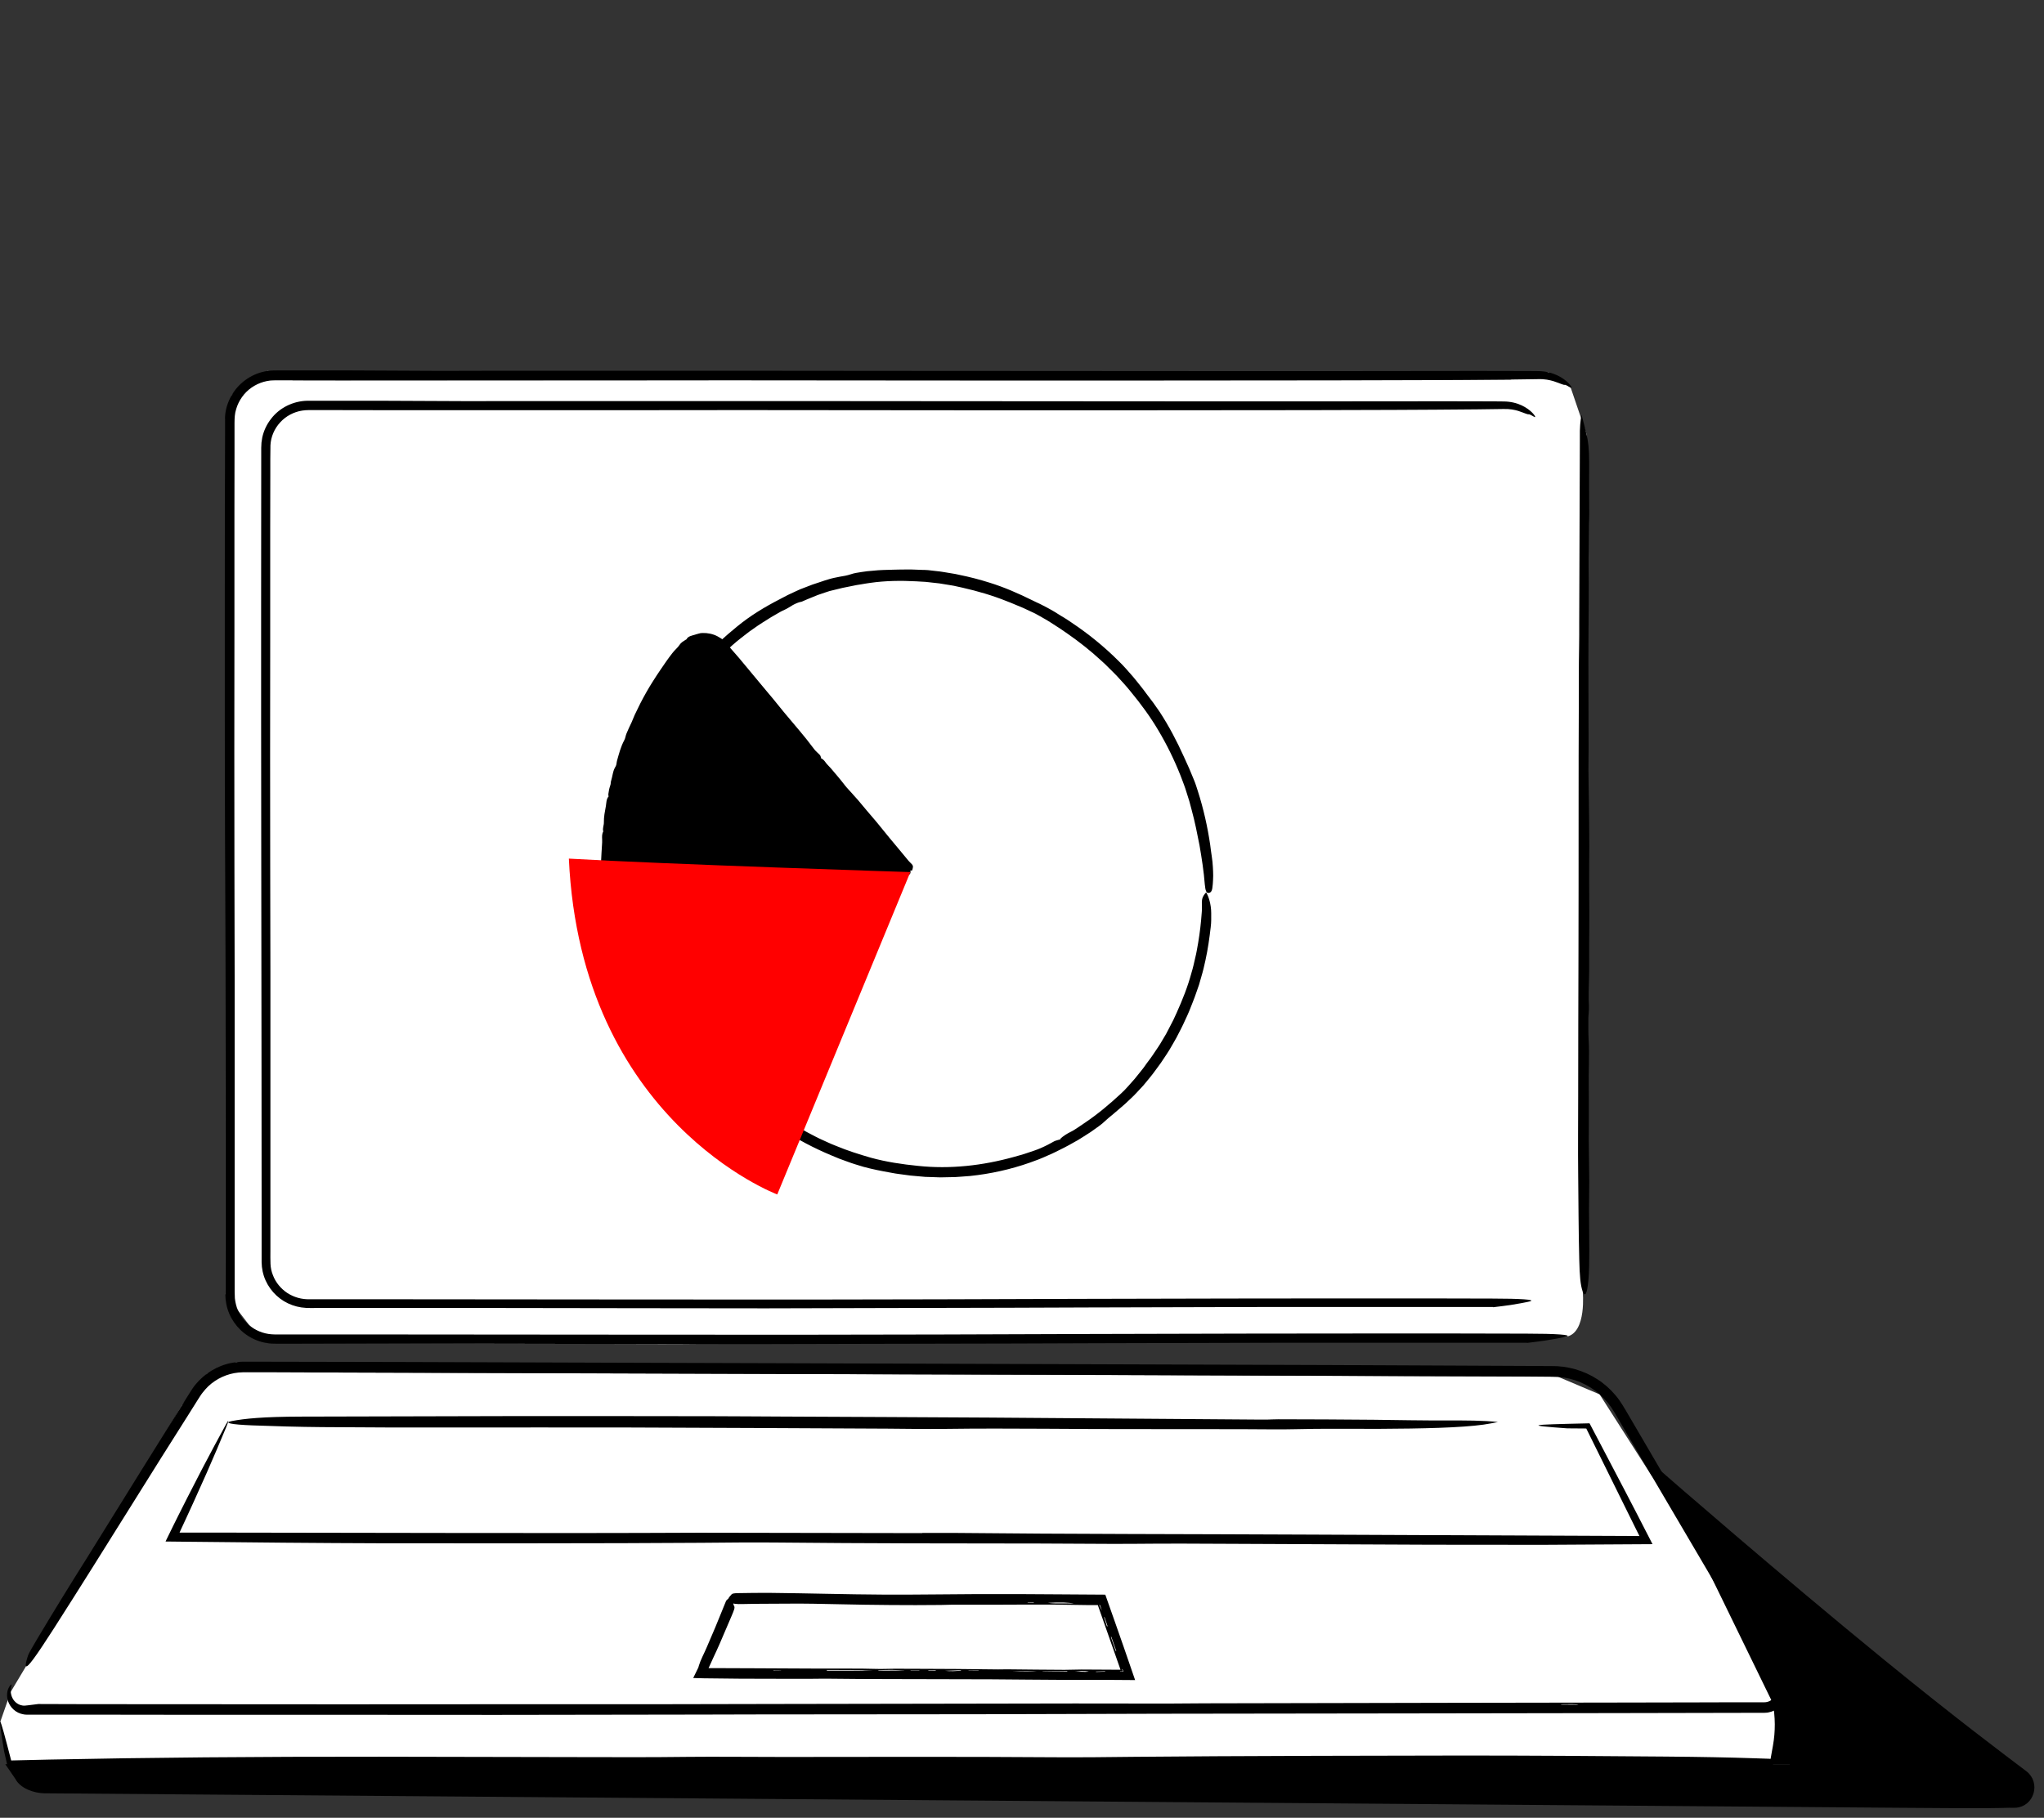 <svg width="181" height="161" viewBox="0 0 181 161" fill="none" xmlns="http://www.w3.org/2000/svg">
<rect x="0" y="0" width="181" height="161" fill="#333333" stroke="none"/>
<path d="M25.916 33.681L133.737 33.62L137.129 32.973L139.087 34.328L140.49 38.45L140.154 114.369C140.154 114.369 140.53 118.045 138.716 118.386L59.947 119.042L23.626 118.95L22.066 117.359L19.968 114.632L19.928 37.257L20.566 34.931L23.726 32.847L25.912 33.677L25.916 33.681Z" fill="white"/>
<path d="M3.923 158.68L159.857 157.867V148.361L146.203 130.624L141.648 123.496L137.977 121.944L133.702 121.909L27.599 121.555L20.929 120.65L18.333 121.664L16.117 124.466L2.305 147.578L0.951 149.842L0.028 152.491L0.754 156.403L3.923 158.68Z" fill="white"/>
<path d="M140.053 36.732C140.202 37.318 140.346 37.864 140.486 38.45C140.626 39.022 140.726 39.73 140.722 40.919C140.713 42.462 140.722 44.005 140.73 45.548C140.73 45.841 140.713 46.134 140.704 46.431C140.695 46.833 140.695 47.235 140.695 47.637C140.695 47.974 140.695 48.323 140.687 48.642C140.652 49.643 140.687 50.631 140.687 51.632C140.695 53.035 140.674 54.447 140.665 55.854C140.665 56.706 140.652 57.563 140.656 58.415C140.656 60.102 140.665 61.789 140.665 63.477C140.665 64.39 140.674 65.308 140.674 66.221C140.674 66.89 140.656 67.555 140.66 68.223C140.66 69.045 140.687 69.858 140.695 70.68C140.709 72.104 140.739 73.534 140.735 74.959C140.735 75.955 140.713 76.938 140.722 77.948C140.735 79.828 140.748 81.729 140.722 83.599C140.709 84.587 140.744 85.562 140.713 86.528C140.687 87.402 140.656 88.267 140.704 89.159C140.713 89.325 140.691 89.565 140.678 89.766C140.669 89.902 140.652 90.033 140.652 90.164C140.652 90.82 140.643 91.532 140.678 92.127C140.757 93.525 140.66 94.889 140.687 96.266C140.695 96.659 140.695 97.057 140.695 97.45V99.692C140.695 100.099 140.687 100.505 140.687 100.907C140.695 102.14 140.722 103.373 140.73 104.609C140.73 105.466 140.709 106.327 140.709 107.184C140.709 108.386 140.735 109.583 140.735 110.785C140.735 111.681 140.726 112.599 140.656 113.39C140.538 114.645 140.355 114.916 140.145 114.361C139.948 113.836 139.878 112.931 139.848 111.629C139.782 109.098 139.778 106.55 139.751 104.006C139.725 101.72 139.751 99.413 139.751 97.114C139.751 94.972 139.751 92.835 139.76 90.689C139.769 86.659 139.786 82.629 139.786 78.599C139.795 73.398 139.778 68.193 139.804 62.996C139.813 61.06 139.795 59.106 139.834 57.174C139.848 56.54 139.843 55.893 139.843 55.251C139.852 52.253 139.865 49.254 139.874 46.26C139.883 43.891 139.891 41.523 139.9 39.158C139.9 39.009 139.9 38.856 139.9 38.708C139.887 37.921 139.935 37.27 140.049 36.741V36.728L140.053 36.732Z" fill="black"/>
<path d="M135.236 118.924H113.545C108.121 118.937 102.666 118.95 97.203 118.967C94.702 118.976 92.198 118.985 89.702 118.994C85.651 119.002 81.608 119.011 77.582 119.02C73.994 119.029 70.419 119.037 66.874 119.046C62.752 119.046 58.666 119.037 54.575 119.033L42.311 119.011H24.469C24.207 119.011 23.892 119.002 23.608 118.95C23.031 118.854 22.472 118.64 21.978 118.325C20.99 117.7 20.265 116.66 20.042 115.506L19.976 115.073L19.954 114.636V109.103C19.954 104.894 19.946 100.689 19.946 96.489C19.946 92.743 19.937 89.002 19.933 85.26C19.924 81.523 19.924 77.782 19.915 74.045L19.906 63.289V52.524C19.906 47.878 19.915 43.227 19.915 38.568V37.257C19.915 37.104 19.928 36.933 19.937 36.776C19.998 36.125 20.217 35.495 20.558 34.936C21.226 33.813 22.419 33.026 23.718 32.851C24.041 32.807 24.378 32.807 24.653 32.807H30.772C33.517 32.825 36.283 32.834 39.032 32.847C40.269 32.847 41.511 32.847 42.748 32.838H68.941L79.099 32.847L93.417 32.855L107.736 32.864H119.266C123.108 32.864 126.95 32.855 130.796 32.851C132.286 32.851 133.79 32.86 135.285 32.86C135.595 32.86 135.901 32.868 136.207 32.868C136.513 32.868 136.841 32.908 137.12 32.974C137.693 33.105 138.152 33.349 138.48 33.581C138.807 33.817 139.008 34.044 139.1 34.184C139.196 34.328 139.188 34.381 139.074 34.328C138.952 34.263 138.646 34.071 138.576 34.084C138.431 34.11 138.217 33.974 137.566 33.76C137.234 33.664 136.801 33.559 136.185 33.581C135.516 33.59 134.716 33.603 133.72 33.616C128.492 33.668 123.186 33.681 117.907 33.69L102.032 33.703H86.149C82.561 33.703 78.968 33.695 75.375 33.695L64.597 33.686L54.365 33.695H31.218L25.894 33.686H24.561C24.329 33.677 24.137 33.695 23.94 33.703C23.739 33.73 23.547 33.76 23.355 33.817C22.59 34.035 21.891 34.508 21.432 35.167C21.2 35.491 21.021 35.858 20.912 36.238L20.837 36.527L20.794 36.824C20.776 37.025 20.767 37.213 20.767 37.445V40.102C20.759 41.872 20.759 43.647 20.759 45.417V56.025C20.759 59.556 20.759 63.088 20.75 66.611C20.75 70.007 20.75 73.389 20.759 76.781C20.767 80.168 20.772 83.552 20.78 86.943V114.413C20.78 114.627 20.789 114.806 20.798 114.986C20.824 115.169 20.842 115.348 20.894 115.528C21.064 116.24 21.488 116.883 22.044 117.359C22.607 117.831 23.311 118.124 24.045 118.176L24.321 118.189H31.362C35.007 118.189 38.652 118.189 42.297 118.198C45.943 118.198 49.592 118.207 53.233 118.207C58.911 118.207 64.597 118.216 70.344 118.216C74.628 118.207 78.942 118.203 83.277 118.194C87.609 118.181 91.953 118.168 96.306 118.15C101.119 118.141 105.918 118.128 110.704 118.115C113.816 118.115 116.919 118.106 120.009 118.106H129.227C131.207 118.106 133.178 118.115 135.14 118.119C137.785 118.119 139.297 118.224 138.689 118.382C138.244 118.495 137.566 118.613 136.876 118.723C136.434 118.797 135.8 118.862 135.215 118.941V118.919L135.236 118.924Z" fill="black"/>
<path d="M132.229 115.759H111.792C106.683 115.772 101.543 115.786 96.394 115.799C94.038 115.807 91.678 115.816 89.326 115.825C85.506 115.834 81.7 115.842 77.906 115.851C74.523 115.86 71.153 115.869 67.814 115.877C63.928 115.877 60.078 115.869 56.227 115.864L44.671 115.847H27.861C27.607 115.847 27.38 115.855 27.096 115.838C26.545 115.812 26.003 115.672 25.501 115.436C24.504 114.964 23.713 114.072 23.368 113.019C23.324 112.888 23.294 112.752 23.259 112.617C23.232 112.481 23.215 112.346 23.193 112.206C23.184 112.07 23.175 111.931 23.167 111.795V106.957C23.167 102.988 23.158 99.028 23.158 95.068C23.158 91.537 23.149 88.014 23.145 84.487C23.136 80.964 23.136 77.441 23.132 73.918L23.123 63.783V53.638C23.123 49.259 23.132 44.879 23.132 40.487V39.661C23.132 39.521 23.145 39.355 23.154 39.206C23.171 39.053 23.197 38.9 23.224 38.747C23.355 38.144 23.626 37.572 24.006 37.091C24.753 36.107 25.968 35.522 27.192 35.495H33.792C36.38 35.508 38.984 35.522 41.576 35.53C42.743 35.53 43.91 35.53 45.077 35.522H69.763L79.335 35.53L92.832 35.539L106.328 35.548H117.19C120.809 35.548 124.432 35.539 128.055 35.539C129.463 35.539 130.874 35.548 132.282 35.548C132.575 35.548 132.863 35.557 133.152 35.557C133.44 35.557 133.746 35.592 134.013 35.653C134.55 35.775 134.983 35.998 135.293 36.221C135.604 36.444 135.792 36.654 135.883 36.789C135.971 36.92 135.966 36.973 135.857 36.92C135.743 36.859 135.451 36.68 135.389 36.693C135.258 36.719 135.048 36.597 134.437 36.391C134.126 36.3 133.711 36.208 133.134 36.225C132.505 36.234 131.749 36.243 130.813 36.256C125.887 36.304 120.887 36.317 115.913 36.326L100.952 36.339H85.987C82.604 36.339 79.217 36.33 75.834 36.33L65.681 36.321L56.039 36.33H34.225L29.212 36.321H27.332C27.14 36.33 26.956 36.33 26.764 36.365C26.021 36.479 25.317 36.85 24.81 37.41C24.299 37.961 23.984 38.69 23.949 39.442C23.927 40.238 23.94 41.103 23.936 41.929C23.936 43.599 23.936 45.268 23.927 46.938V56.934C23.927 60.264 23.927 63.586 23.919 66.912C23.919 70.112 23.919 73.302 23.927 76.493C23.936 79.683 23.94 82.874 23.945 86.069V110.799C23.945 111.174 23.936 111.585 23.953 111.935C23.967 112.28 24.037 112.621 24.168 112.94C24.408 113.587 24.876 114.142 25.448 114.522C26.034 114.898 26.711 115.091 27.428 115.073H34.351C37.782 115.073 41.218 115.073 44.653 115.082C48.089 115.082 51.524 115.091 54.959 115.091C60.309 115.091 65.668 115.099 71.083 115.099C75.117 115.091 79.182 115.086 83.269 115.077C87.351 115.064 91.446 115.051 95.546 115.038C100.078 115.029 104.602 115.016 109.113 115.008C112.05 115.008 114.969 114.999 117.88 114.999H126.565C128.431 114.999 130.289 115.008 132.133 115.012C134.625 115.012 136.049 115.108 135.481 115.257C135.057 115.366 134.423 115.475 133.772 115.58C133.357 115.646 132.758 115.711 132.208 115.781L132.225 115.768L132.229 115.759Z" fill="black"/>
<path d="M1.973 151.049C1.641 151.005 1.283 150.76 1.108 150.402C1.016 150.227 0.968 150.03 0.951 149.842C0.951 149.654 0.959 149.467 1.007 149.314C1.047 149.161 1.007 149.147 0.903 149.274C0.798 149.397 0.623 149.689 0.627 150.14C0.618 150.581 0.833 151.175 1.388 151.56C1.659 151.748 2.021 151.866 2.389 151.866H8.621L15.807 151.875H28.801C33.853 151.875 38.91 151.884 43.963 151.884L61.979 151.857L67.136 151.844L86.652 151.827C92.063 151.814 97.474 151.8 102.885 151.783L126.246 151.752L143.235 151.726L154.433 151.704H156.186C156.234 151.704 156.325 151.696 156.404 151.691C156.483 151.691 156.566 151.678 156.64 151.656C156.955 151.595 157.261 151.451 157.506 151.245C158.004 150.835 158.279 150.179 158.218 149.528C158.2 149.366 158.17 149.204 158.113 149.056C158.087 148.977 158.056 148.907 158.017 148.837C157.982 148.763 157.943 148.689 157.916 148.649L157.558 148.046L154.721 143.221C152.943 140.205 151.159 137.185 149.38 134.173C147.654 131.223 145.927 128.273 144.205 125.327C144.035 125.039 143.878 124.759 143.69 124.462C143.502 124.156 143.296 123.858 143.06 123.583C142.597 123.032 142.059 122.547 141.448 122.158C140.246 121.376 138.786 120.965 137.374 120.991C130.862 120.961 124.345 120.93 117.837 120.9L94.405 120.821L70.445 120.742L56.031 120.698C49.173 120.672 42.319 120.65 35.466 120.629L21.843 120.602C21.572 120.602 21.239 120.602 20.929 120.642C20.619 120.685 20.309 120.738 20.011 120.83C19.408 121.004 18.844 121.293 18.333 121.656C17.835 122.032 17.384 122.477 17.035 122.997C16.943 123.129 16.864 123.255 16.794 123.373L16.567 123.732L16.117 124.457L12.511 130.235C10.894 132.84 9.259 135.471 7.647 138.068C6.108 140.507 4.696 142.814 3.324 145.109C2.983 145.677 2.537 146.455 2.493 146.595C2.336 147.067 2.223 147.487 2.31 147.574C2.45 147.709 3.162 146.739 4.74 144.278C5.92 142.434 7.118 140.537 8.302 138.653C10.308 135.454 12.315 132.25 14.316 129.047C15.09 127.827 15.864 126.599 16.637 125.375L17.507 123.99L17.726 123.649C17.795 123.548 17.861 123.439 17.944 123.343C18.093 123.142 18.267 122.962 18.442 122.783C19.168 122.097 20.125 121.66 21.117 121.564C21.594 121.52 22.171 121.546 22.708 121.542H24.343L27.612 121.555L42.534 121.599L58.098 121.647L77.403 121.712L93.317 121.756L111.316 121.83L133.716 121.909L135.87 121.918H136.946L137.483 121.927C137.658 121.935 137.824 121.935 137.995 121.948C139.345 122.053 140.652 122.604 141.662 123.5C142.164 123.95 142.601 124.475 142.942 125.06L144.031 126.918L146.212 130.633L152.283 140.957L155.32 146.119L156.837 148.697L157.025 149.021L157.121 149.182L157.182 149.309C157.256 149.475 157.283 149.659 157.265 149.838C157.23 150.196 156.99 150.542 156.658 150.682C156.57 150.721 156.474 150.743 156.378 150.76L156.229 150.769H153.616L150.399 150.778L143.956 150.791L127.789 150.817L117.478 150.839L106.674 150.861C105.586 150.87 104.484 150.874 103.4 150.883C100.664 150.883 97.924 150.883 95.188 150.874L69.296 150.918L58.574 150.939C54.719 150.939 50.86 150.939 47.005 150.939L30.291 150.948L7.66 150.935C6.235 150.926 4.806 150.926 3.398 150.922C3.044 150.966 2.747 151.001 2.485 151.036C2.336 151.053 2.275 151.062 2.188 151.066C2.109 151.066 2.035 151.066 1.969 151.053L1.978 151.062L1.973 151.049ZM139.122 150.926C139.406 150.926 139.651 150.944 139.778 150.983L138.218 150.97L138.257 150.939C138.545 150.939 138.856 150.926 139.118 150.931L139.122 150.926Z" fill="black"/>
<path d="M80.209 156.521H77.29C66.682 156.438 55.703 156.481 44.929 156.455C34.055 156.438 23.102 156.42 12.201 156.403C8.355 156.385 4.539 156.372 0.649 156.355C0.553 155.944 0.461 155.529 0.365 155.118C0.077 153.343 -0.059 152.408 0.024 152.495C0.068 152.539 0.164 152.836 0.326 153.409C0.409 153.715 0.505 154.073 0.614 154.48C0.723 154.899 0.85 155.376 0.99 155.922C1.921 155.9 3.053 155.878 4.382 155.843C13.036 155.664 22.699 155.581 33.569 155.59C39.623 155.599 45.672 155.616 51.708 155.625C54.868 155.634 57.7 155.642 60.93 155.603C63.247 155.577 66.568 155.612 69.414 155.612C77.443 155.603 85.419 155.581 93.409 155.638C95.489 155.651 98.265 155.629 100.446 155.599C107.845 155.52 126.46 155.481 129.612 155.485C135.604 155.485 141.749 155.529 147.501 155.577C150.709 155.603 153.157 155.655 155.176 155.721C155.67 155.738 156.146 155.756 156.614 155.769L156.745 155.778L156.841 155.786C156.841 155.786 156.876 155.795 156.889 155.786L156.916 155.743L156.959 155.66C156.986 155.616 157.038 155.494 157.073 155.406C157.112 155.31 157.152 155.214 157.187 155.118C157.466 154.348 157.597 153.588 157.615 152.845C157.602 152.185 157.702 152.438 157.746 153.155C157.759 153.597 157.737 154.043 157.667 154.493C157.628 154.72 157.584 154.947 157.519 155.179C157.492 155.293 157.453 155.411 157.418 155.524C157.379 155.642 157.348 155.743 157.274 155.909C157.243 155.988 157.208 156.057 157.169 156.136C157.16 156.154 157.156 156.18 157.138 156.189H157.077L156.951 156.197C156.802 156.197 156.649 156.206 156.5 156.21C156.242 156.219 155.976 156.228 155.709 156.237C155.15 156.25 154.573 156.267 153.961 156.285C151.461 156.346 148.218 156.385 143.515 156.394C129.253 156.42 114.782 156.394 100.647 156.49C93.925 156.499 80.196 156.508 80.196 156.508L80.209 156.521Z" fill="black"/>
<path d="M63.964 142.604C63.749 143.129 63.526 143.671 63.325 144.165C63.072 144.75 62.853 145.266 62.591 145.882C62.477 146.162 62.329 146.451 62.198 146.739C62.132 146.883 62.067 147.028 62.014 147.163C61.992 147.224 61.97 147.294 61.935 147.382C61.896 147.491 61.861 147.596 61.839 147.692C61.831 147.718 61.769 147.832 61.734 147.906C61.625 148.129 61.503 148.382 61.385 148.619C61.691 148.627 62.01 148.64 62.338 148.645C63.426 148.653 64.492 148.667 65.559 148.68C66.656 148.68 67.735 148.688 68.802 148.688H71.966C72.403 148.688 72.827 148.675 73.273 148.68C74.235 148.688 75.183 148.697 76.14 148.706C77.097 148.706 78.063 148.715 79.034 148.715C80.21 148.715 81.394 148.723 82.6 148.723C83.811 148.723 85.039 148.732 86.285 148.732H87.351C88.601 148.741 89.864 148.754 91.128 148.763C92.395 148.771 93.663 148.78 94.917 148.789H98.636L100.516 148.802C100.179 147.827 99.843 146.853 99.515 145.896C99.257 145.161 98.999 144.431 98.746 143.701C98.457 142.88 98.164 142.058 97.876 141.236H97.788C96.469 141.228 95.149 141.219 93.833 141.21C92.614 141.201 91.394 141.197 90.179 141.188C88.981 141.188 87.784 141.188 86.582 141.188C85.406 141.197 84.222 141.206 83.024 141.215C82.224 141.223 81.429 141.228 80.633 141.232H78.203C77.395 141.223 76.573 141.214 75.743 141.206C74.925 141.193 74.095 141.18 73.26 141.162C72.421 141.149 71.577 141.131 70.734 141.114C69.877 141.105 69.034 141.088 68.203 141.079C67.263 141.07 66.328 141.088 65.401 141.101C65.047 141.101 64.851 141.136 64.798 141.197C64.615 141.42 64.283 141.652 64.68 141.896C64.929 142.049 65.104 142.089 65.865 142.067C67.18 142.032 68.535 142.049 69.877 142.032C70.59 142.023 71.315 142.032 72.041 142.041C72.753 142.054 73.492 142.067 74.213 142.084C74.991 142.097 75.769 142.111 76.529 142.128C77.303 142.137 78.068 142.15 78.82 142.154C79.58 142.154 80.332 142.163 81.079 142.163C81.818 142.163 82.557 142.154 83.308 142.15C83.645 142.141 84.064 142.128 84.397 142.124C85.122 142.124 85.843 142.124 86.569 142.124H88.75C89.489 142.124 90.231 142.124 90.975 142.115H93.204C94.218 142.128 95.28 142.141 96.298 142.159H97.212L97.754 143.701C98.108 144.702 98.462 145.708 98.811 146.709C98.916 147.01 99.021 147.307 99.126 147.604L99.2 147.823L99.222 147.884C99.091 147.884 98.956 147.884 98.82 147.884C97.815 147.875 96.796 147.875 95.765 147.867C95.288 147.875 94.733 147.884 94.253 147.893C93.409 147.884 92.566 147.88 91.718 147.875C90.874 147.867 90.026 147.858 89.183 147.849C88.925 147.849 88.641 147.858 88.387 147.858C87.137 147.845 85.883 147.832 84.668 147.819C83.732 147.81 82.81 147.81 81.905 147.806C81.001 147.806 80.109 147.806 79.23 147.797C78.719 147.797 78.199 147.827 77.705 147.814C76.844 147.788 75.983 147.784 75.126 147.784C74.27 147.784 73.409 147.784 72.556 147.784C71.643 147.784 70.729 147.775 69.803 147.771C68.876 147.771 67.941 147.762 66.988 147.757C65.86 147.757 64.72 147.749 63.579 147.744H62.744L62.779 147.67L63.146 146.861C63.334 146.446 63.539 146.035 63.714 145.62C64.051 144.833 64.405 143.999 64.75 143.203C65.021 142.569 65.096 142.377 65.004 142.237C64.89 142.062 64.938 141.599 64.75 141.555C64.641 141.529 64.562 141.472 64.304 141.77C64.2 142.023 64.082 142.32 63.959 142.613H63.972L63.964 142.604ZM75.249 147.91C75.926 147.91 76.608 147.91 77.29 147.919C76.617 147.959 75.939 147.967 75.257 147.967H73.229L73.208 147.906L75.24 147.915L75.249 147.91ZM92.793 141.962C93.868 141.901 94.685 141.923 95.087 142.032C94.362 141.966 93.54 142.067 92.793 141.962ZM77.793 147.967L77.771 147.928C78.151 147.919 78.54 147.897 78.92 147.902C79.314 147.902 79.711 147.932 80.157 147.954C79.344 147.954 78.562 147.963 77.793 147.963V147.967ZM92.338 148.042V148.024L94.519 147.993L94.497 148.037C93.776 148.037 93.059 148.037 92.338 148.046V148.042ZM91.827 147.989C91.425 148.033 90.524 148.042 89.606 147.989C90.354 147.989 91.101 147.989 91.827 147.989ZM85.074 147.928L85.109 147.967C84.663 148.002 84.217 148.037 83.689 147.98C84.152 147.963 84.611 147.945 85.074 147.928ZM98.365 144.982L98.409 144.969L98.851 146.236L98.798 146.219L98.37 144.986L98.365 144.982ZM96.412 148.05C95.948 148.112 95.568 148.028 95.184 148.037C95.577 148.011 95.966 147.959 96.412 148.05ZM99.362 147.836H99.401L99.476 148.059H99.178V148.033H99.432L99.358 147.832L99.362 147.836ZM98.081 144.042L98.02 144.034L97.767 143.225L97.81 143.234L98.081 144.042ZM97.845 148.02L97.872 148.055L97.054 148.081V148.046L97.845 148.02ZM68.487 147.954V147.928L69.16 147.937V147.954H68.487ZM86.643 147.954L86.652 147.98H85.782L85.747 147.963C86.044 147.963 86.346 147.954 86.643 147.954ZM82.871 147.945L82.845 147.985C82.626 147.976 82.404 147.972 82.189 147.963L82.224 147.928C82.443 147.937 82.653 147.937 82.871 147.945ZM97.338 142.15C97.365 142.141 97.382 142.141 97.4 142.163C97.426 142.198 97.443 142.246 97.461 142.303C97.5 142.416 97.535 142.556 97.574 142.666C97.535 142.578 97.496 142.491 97.452 142.399C97.43 142.355 97.408 142.303 97.391 142.255L97.356 142.18C97.356 142.18 97.343 142.159 97.334 142.15H97.338ZM80.638 147.959L80.629 147.932H81.403L81.42 147.959H80.638ZM91.001 141.962V141.94H91.552L91.525 141.975L90.992 141.966L91.001 141.962Z" fill="black"/>
<path d="M81.674 135.769C82.609 135.769 83.632 135.769 84.493 135.769C94.742 135.878 105.345 135.865 115.752 135.917C125.529 135.961 135.372 136 145.176 136.044L144.778 135.244C143.34 132.338 141.915 129.449 140.468 126.52C139.909 126.52 139.345 126.511 138.786 126.507C136.946 126.376 136.032 126.289 136.273 126.227C136.395 126.197 136.806 126.166 137.531 126.144C137.912 126.136 138.353 126.118 138.864 126.105C139.415 126.096 140.045 126.079 140.757 126.061C141.098 126.704 141.478 127.429 141.906 128.247C142.588 129.549 143.274 130.865 143.974 132.193C144.323 132.867 144.677 133.548 145.031 134.23C145.46 135.069 145.893 135.913 146.334 136.765C143.187 136.783 139.961 136.8 136.635 136.822C133.445 136.822 130.149 136.822 126.727 136.813C120.879 136.787 115.04 136.761 109.205 136.735C106.154 136.717 103.418 136.704 100.297 136.735C98.059 136.756 94.851 136.708 92.102 136.708C84.344 136.7 76.643 136.7 68.92 136.621C66.909 136.599 64.226 136.621 62.123 136.643C54.973 136.704 36.996 136.695 33.95 136.687C28.158 136.669 22.227 136.612 16.668 136.551C15.973 136.542 15.3 136.538 14.657 136.529C14.902 136.031 15.138 135.546 15.374 135.065C15.514 134.785 15.649 134.51 15.785 134.239C16.052 133.71 16.305 133.207 16.55 132.722C17.022 131.804 17.463 130.952 17.878 130.139C18.687 128.588 19.364 127.342 20.007 126.162C20.313 125.594 20.261 125.856 19.994 126.49C19.487 127.709 18.971 128.933 18.298 130.463C17.94 131.254 17.564 132.097 17.148 133.024C16.93 133.505 16.694 134.012 16.449 134.549C16.323 134.82 16.196 135.1 16.06 135.384C16.025 135.463 15.99 135.537 15.955 135.616C15.938 135.659 15.92 135.699 15.899 135.742C15.951 135.742 16.008 135.742 16.065 135.742C16.196 135.742 16.336 135.742 16.475 135.742C16.878 135.742 17.293 135.742 17.726 135.742H20.51C34.291 135.751 48.268 135.817 61.922 135.751C68.417 135.76 81.678 135.786 81.678 135.786H81.669L81.674 135.769Z" fill="black"/>
<path d="M132.658 125.947C132.229 126.026 131.888 126.105 131.377 126.175C129.402 126.454 125.931 126.533 122.085 126.55C119.602 126.559 117.124 126.515 114.637 126.581C113.383 126.616 111.792 126.581 110.358 126.581C107.334 126.581 104.3 126.564 101.285 126.572C95.415 126.59 89.527 126.476 83.653 126.555C82.036 126.577 80.279 126.546 78.588 126.533C71.009 126.498 63.43 126.454 55.851 126.432C50.462 126.419 45.073 126.432 39.684 126.432C35.973 126.432 32.24 126.432 28.552 126.397C26.449 126.38 24.312 126.319 22.371 126.245C20.409 126.17 19.74 126.008 20.549 125.856C21.65 125.646 23.28 125.475 26.668 125.467C32.642 125.453 38.617 125.432 44.596 125.423C50.755 125.414 56.917 125.423 63.08 125.432C65.104 125.432 67.132 125.458 69.156 125.462C75.327 125.493 81.503 125.515 87.674 125.554C92.81 125.585 97.937 125.633 103.072 125.668C105.813 125.689 108.553 125.711 111.289 125.729C111.608 125.729 111.945 125.729 112.251 125.729C112.574 125.72 112.885 125.703 113.195 125.703C116.01 125.711 118.851 125.716 121.639 125.746C123.803 125.772 125.901 125.816 128.134 125.807C129.699 125.807 131.421 125.799 132.658 125.952V125.947Z" fill="black"/>
<path d="M167.947 159.961L3.923 158.68C3.044 158.667 1.882 158.26 1.488 157.474L0.754 156.403L156.859 156.241L157.147 154.624C157.374 153.352 157.366 152.054 157.121 150.782L147.348 130.725C147.348 130.725 157.374 139.466 166.618 147.015C173.249 152.43 177.471 155.572 179.346 156.993C180.557 157.915 179.984 159.878 178.467 159.961C178.301 159.969 178.118 159.969 177.925 159.961C175.596 160.035 171.855 159.987 167.952 159.961H167.947Z" fill="black" stroke="black" stroke-width="0.3" stroke-miterlimit="10"/>
<path d="M93.912 100.842C94.139 100.633 94.427 100.436 94.825 100.239C95.052 100.134 95.253 99.986 95.472 99.846C95.682 99.697 95.9 99.562 96.106 99.417C97.229 98.661 98.26 97.787 99.252 96.869C99.703 96.467 100.061 96.008 100.463 95.571C100.651 95.348 100.83 95.117 101.014 94.889C101.106 94.776 101.197 94.662 101.285 94.544C101.372 94.426 101.455 94.308 101.538 94.186L101.901 93.701C102.024 93.539 102.128 93.364 102.242 93.202C102.469 92.866 102.701 92.534 102.898 92.184L103.256 91.581C103.37 91.375 103.475 91.165 103.58 90.96C103.684 90.75 103.802 90.545 103.903 90.335L104.196 89.697C104.712 88.556 105.179 87.38 105.507 86.161C105.642 85.724 105.739 85.282 105.839 84.837C105.953 84.395 106.018 83.941 106.101 83.495C106.254 82.594 106.355 81.685 106.42 80.772C106.429 80.641 106.438 80.519 106.434 80.387C106.407 79.662 106.434 79.526 106.678 79.181C106.722 79.12 106.766 79.085 106.809 79.037C106.936 79.247 107.032 79.5 107.115 79.806C107.194 80.112 107.255 80.47 107.255 80.877C107.255 81.283 107.268 81.698 107.212 82.109C107.098 83.093 106.958 84.085 106.744 85.055L106.578 85.781C106.525 86.021 106.447 86.262 106.381 86.502L106.176 87.219C106.097 87.455 106.01 87.686 105.931 87.922C105.747 88.473 105.516 89.011 105.306 89.553C105.197 89.824 105.07 90.086 104.948 90.348C104.825 90.61 104.711 90.881 104.572 91.135L104.174 91.909C104.038 92.162 103.885 92.411 103.741 92.665C103.457 93.176 103.121 93.648 102.801 94.133C102.635 94.365 102.465 94.592 102.299 94.82L102.045 95.16C101.958 95.274 101.866 95.379 101.779 95.493L101.237 96.148C101.049 96.358 100.852 96.563 100.655 96.773C100.323 97.14 99.947 97.464 99.589 97.805C99.222 98.137 98.833 98.443 98.466 98.766C98.265 98.924 98.072 99.09 97.884 99.264C97.697 99.439 97.509 99.605 97.294 99.754C97.05 99.924 96.809 100.099 96.564 100.274C96.311 100.44 96.058 100.593 95.808 100.755C95.682 100.834 95.555 100.917 95.428 100.991L95.035 101.209C94.772 101.354 94.519 101.507 94.248 101.638C93.75 101.883 93.26 102.149 92.74 102.359C92.487 102.468 92.233 102.591 91.971 102.687C91.709 102.783 91.451 102.879 91.189 102.975C89.484 103.574 87.709 103.967 85.909 104.155L85.026 104.221L84.584 104.251L84.143 104.26L83.256 104.278L82.373 104.247L81.931 104.234L81.49 104.195L80.611 104.116C80.319 104.081 80.026 104.037 79.733 103.998L79.296 103.937L78.859 103.858C78.05 103.714 77.246 103.557 76.459 103.342C75.978 103.194 75.493 103.058 75.026 102.879C74.79 102.792 74.553 102.709 74.317 102.621C74.086 102.525 73.854 102.429 73.623 102.333C72.093 101.695 70.615 100.921 69.234 100.008C67.831 99.076 66.459 98.071 65.218 96.917C65.052 96.76 64.881 96.607 64.719 96.45C64.562 96.284 64.405 96.118 64.247 95.951C63.924 95.628 63.631 95.278 63.33 94.938C62.355 93.832 61.45 92.665 60.637 91.432C60.419 91.074 60.213 90.707 59.999 90.344C59.26 89.133 58.609 87.874 58.05 86.572C57.573 85.484 57.211 84.352 56.883 83.215C56.743 82.682 56.594 82.149 56.485 81.607C56.428 81.336 56.367 81.069 56.315 80.798L56.179 79.981C55.908 78.241 55.812 76.48 55.864 74.719C55.864 74.561 55.864 74.408 55.873 74.255L55.899 73.792C55.921 73.482 55.93 73.171 55.961 72.861C56.026 72.24 56.087 71.62 56.197 71.008L56.293 70.435L56.424 69.867C56.507 69.491 56.59 69.111 56.703 68.744C56.979 67.642 57.364 66.572 57.774 65.518C57.932 65.151 58.085 64.779 58.251 64.417C58.426 64.058 58.596 63.696 58.78 63.342C59.724 61.554 60.869 59.876 62.206 58.363C63.137 57.31 64.195 56.37 65.279 55.483C66.433 54.535 67.705 53.765 69.02 53.088C69.265 52.961 69.51 52.834 69.754 52.703C70.004 52.585 70.253 52.467 70.502 52.353L70.86 52.192L71.223 52.052L71.953 51.772C72.198 51.694 72.451 51.606 72.692 51.527C72.932 51.449 73.181 51.357 73.43 51.291C73.745 51.195 74.055 51.143 74.37 51.077C74.685 51.029 75.008 50.972 75.34 50.863C75.633 50.758 75.961 50.715 76.293 50.662C76.459 50.636 76.625 50.614 76.796 50.592C76.966 50.579 77.137 50.562 77.298 50.548C77.604 50.522 77.901 50.487 78.207 50.483C78.513 50.478 78.811 50.47 79.117 50.457C79.536 50.435 79.956 50.448 80.375 50.439C80.795 50.43 81.215 50.465 81.634 50.474C81.818 50.483 82.006 50.474 82.185 50.496L82.875 50.575C83.107 50.601 83.339 50.623 83.566 50.666L84.252 50.78C84.484 50.815 84.711 50.854 84.938 50.911C85.847 51.095 86.743 51.326 87.626 51.606C88.942 52.013 90.201 52.568 91.429 53.175C91.643 53.285 91.866 53.385 92.085 53.486C92.303 53.595 92.517 53.704 92.736 53.822C92.95 53.94 93.168 54.058 93.378 54.185C93.588 54.312 93.793 54.443 94.003 54.574C94.152 54.661 94.296 54.753 94.449 54.845C94.598 54.941 94.737 55.037 94.877 55.133C96.372 56.13 97.775 57.266 99.047 58.538C99.506 58.98 99.917 59.46 100.336 59.941C100.546 60.181 100.734 60.439 100.935 60.68L101.232 61.056C101.329 61.182 101.42 61.309 101.517 61.44C101.709 61.703 101.914 61.96 102.111 62.223C102.299 62.489 102.491 62.76 102.679 63.031C103.51 64.303 104.222 65.658 104.847 67.048C104.996 67.389 105.149 67.725 105.306 68.062C105.455 68.403 105.594 68.748 105.734 69.093C105.87 69.412 105.966 69.745 106.075 70.077C106.573 71.633 106.932 73.233 107.168 74.845C107.238 75.505 107.378 76.152 107.404 76.817C107.417 77.066 107.43 77.315 107.43 77.564C107.43 77.817 107.408 78.062 107.395 78.302C107.351 78.914 107.26 79.059 107.019 79.085C106.84 79.102 106.74 78.927 106.687 78.329C106.6 77.171 106.416 76.021 106.219 74.867C106.018 73.831 105.809 72.782 105.529 71.755C105.459 71.502 105.389 71.239 105.323 70.981L105.083 70.217C104.934 69.701 104.729 69.207 104.545 68.709C103.995 67.319 103.335 65.964 102.57 64.683C101.857 63.473 101.023 62.345 100.14 61.274C99.746 60.776 99.314 60.317 98.885 59.849C98.667 59.618 98.439 59.404 98.212 59.176L97.876 58.84L97.522 58.516C96.595 57.655 95.594 56.868 94.563 56.147C94.357 56.003 94.152 55.859 93.942 55.719C93.732 55.579 93.518 55.448 93.308 55.308C93.094 55.177 92.889 55.028 92.67 54.906C92.452 54.779 92.233 54.657 92.01 54.53C91.897 54.469 91.783 54.403 91.669 54.342C91.551 54.285 91.433 54.228 91.315 54.176C91.079 54.062 90.843 53.958 90.607 53.844C90.371 53.739 90.126 53.643 89.882 53.542C89.641 53.446 89.401 53.333 89.156 53.249C87.88 52.734 86.56 52.353 85.222 52.048L84.72 51.938L84.466 51.882L84.213 51.838L83.194 51.672L82.172 51.558L81.918 51.532L81.665 51.519L81.149 51.488C79.785 51.414 78.413 51.431 77.062 51.624C76.787 51.659 76.516 51.711 76.245 51.755C75.974 51.798 75.699 51.838 75.432 51.903C75.161 51.96 74.894 52.013 74.624 52.065C74.357 52.131 74.09 52.196 73.815 52.262C73.697 52.288 73.579 52.323 73.457 52.349C73.338 52.389 73.22 52.428 73.107 52.463C72.875 52.541 72.644 52.62 72.412 52.699C72.18 52.786 71.957 52.882 71.726 52.978C71.498 53.075 71.267 53.162 71.048 53.267C71.022 53.276 71 53.293 70.978 53.293C70.703 53.341 70.449 53.459 70.205 53.59C69.964 53.735 69.728 53.892 69.479 54.006C69.199 54.124 68.942 54.281 68.679 54.434C68.413 54.583 68.15 54.74 67.897 54.906C67.635 55.077 67.359 55.234 67.106 55.413L66.332 55.955C65.834 56.34 65.331 56.72 64.859 57.139C64.728 57.253 64.597 57.38 64.479 57.507C64.317 57.686 64.156 57.861 63.994 58.027C63.911 58.105 63.823 58.188 63.736 58.263C63.649 58.337 63.561 58.416 63.465 58.481C63.447 58.494 63.421 58.508 63.413 58.521C63.268 58.757 63.072 58.953 62.879 59.15C62.691 59.351 62.503 59.543 62.346 59.753C62.197 59.954 62.058 60.164 61.913 60.365C61.765 60.571 61.621 60.772 61.472 60.968C61.332 61.169 61.188 61.375 61.044 61.58L60.83 61.886L60.628 62.196C60.471 62.45 60.318 62.717 60.169 62.983C60.021 63.25 59.864 63.503 59.658 63.704C59.593 63.997 59.422 64.32 59.282 64.618C59.107 64.976 58.937 65.343 58.771 65.71C58.697 65.876 58.657 66.064 58.592 66.231C58.413 66.676 58.246 67.126 58.111 67.585C58.041 67.817 57.962 68.044 57.884 68.272C57.809 68.499 57.735 68.726 57.639 68.949C57.578 69.089 57.543 69.264 57.508 69.447C57.481 69.631 57.46 69.823 57.42 69.998C57.272 70.623 57.197 71.266 57.097 71.904C57.031 72.546 56.94 73.184 56.856 73.831C56.83 74.019 56.822 74.225 56.822 74.434C56.83 74.644 56.843 74.854 56.839 75.059C56.83 75.252 56.83 75.44 56.822 75.632V76.204C56.822 76.589 56.822 76.969 56.856 77.354C56.891 77.831 56.944 78.302 57.014 78.775C57.202 80.313 57.512 81.834 57.945 83.316C58.382 84.824 58.941 86.292 59.627 87.7C60.178 88.823 60.803 89.907 61.485 90.956C61.861 91.511 62.189 92.123 62.613 92.617C62.757 92.787 62.866 92.953 62.975 93.115C63.089 93.272 63.19 93.425 63.308 93.582C63.334 93.622 63.373 93.683 63.395 93.696C63.78 93.963 64.051 94.382 64.37 94.745C64.632 95.051 64.96 95.291 65.235 95.58C66.31 96.664 67.482 97.652 68.706 98.561C68.898 98.701 69.086 98.845 69.287 98.976C69.488 99.103 69.684 99.23 69.89 99.352C70.283 99.61 70.707 99.828 71.109 100.073C71.341 100.217 71.586 100.335 71.822 100.462C72.062 100.584 72.298 100.72 72.547 100.834C73.041 101.056 73.526 101.297 74.033 101.489C75.034 101.909 76.066 102.232 77.106 102.534C78.474 102.91 79.877 103.119 81.284 103.259C84.138 103.565 87.032 103.233 89.781 102.468C90.174 102.35 90.577 102.258 90.97 102.114C91.359 101.983 91.757 101.861 92.137 101.695C92.347 101.607 92.548 101.507 92.753 101.406C92.954 101.31 93.147 101.188 93.352 101.083C93.492 101.013 93.662 100.982 93.912 100.904L93.903 100.877L93.912 100.842Z" fill="black"/>
<path d="M80.612 77.245L64.016 57.401C63.12 56.331 61.468 56.313 60.563 57.375C58.006 60.382 53.675 66.851 53.675 76.279C60.135 76.724 80.612 77.245 80.612 77.245Z" fill="black"/>
<path d="M72.683 67.148C72.836 67.209 72.967 67.323 73.09 67.502C73.225 67.703 73.422 67.865 73.579 68.053C74.003 68.551 74.436 69.054 74.829 69.57C75.008 69.801 75.214 69.998 75.402 70.216C75.585 70.435 75.786 70.636 75.97 70.85C76.223 71.156 76.472 71.453 76.726 71.755C77.019 72.1 77.32 72.45 77.613 72.795C77.993 73.263 78.387 73.748 78.771 74.216L79.619 75.234C79.903 75.575 80.183 75.916 80.467 76.257C80.507 76.305 80.55 76.353 80.598 76.392C80.856 76.633 80.882 76.698 80.808 76.978C80.795 77.026 80.773 77.074 80.756 77.109C80.432 77.118 80.113 77.017 79.807 76.772C79.659 76.654 79.514 76.519 79.388 76.366C79.086 76.012 78.78 75.658 78.474 75.304C78.168 74.945 77.871 74.596 77.578 74.233C77.237 73.805 76.883 73.398 76.525 72.987C76.166 72.577 75.812 72.17 75.463 71.755C75.122 71.348 74.772 70.955 74.44 70.54C74.152 70.181 73.889 69.797 73.597 69.438C73.448 69.255 73.242 69.115 73.09 68.931C72.727 68.512 72.377 68.075 72.019 67.651C71.682 67.266 71.332 66.864 70.996 66.479C70.454 65.832 69.912 65.19 69.374 64.548C68.671 63.704 67.971 62.852 67.272 62.004C67.027 61.711 66.756 61.44 66.511 61.147C66.21 60.789 65.93 60.413 65.633 60.05C65.144 59.447 64.641 58.857 64.16 58.249C64.038 58.092 63.911 57.943 63.784 57.79L63.688 57.677C63.657 57.642 63.631 57.616 63.601 57.589C63.548 57.528 63.487 57.48 63.421 57.432C63.168 57.235 62.871 57.122 62.565 57.078C62.237 57.021 61.887 57.039 61.573 57.17C61.319 57.275 61.096 57.441 60.921 57.655C60.712 57.917 60.493 58.175 60.288 58.446C60.17 58.599 60.021 58.73 59.912 58.888C59.728 59.154 59.545 59.425 59.361 59.696C59.186 59.976 59.011 60.255 58.841 60.522C58.566 60.99 58.268 61.444 58.006 61.925C57.753 62.362 57.525 62.817 57.294 63.263C56.931 63.984 56.586 64.709 56.293 65.461C56.24 65.592 56.184 65.723 56.135 65.859C56.092 65.994 56.044 66.13 56 66.265C55.908 66.536 55.816 66.807 55.729 67.074C55.62 67.41 55.51 67.747 55.406 68.084L55.292 68.455L55.196 68.831L55.008 69.583C54.912 69.937 54.864 70.295 54.789 70.653L54.654 71.331L54.558 72.017C54.496 72.476 54.413 72.926 54.383 73.385C54.357 73.709 54.317 74.023 54.278 74.342C54.234 74.661 54.243 74.981 54.239 75.304V75.724C54.239 75.724 54.225 75.754 54.23 75.767C54.23 75.767 54.239 75.776 54.243 75.776L54.252 75.785H54.291C54.466 75.806 54.636 75.824 54.807 75.837C55.06 75.859 55.318 75.846 55.572 75.863C56.052 75.885 56.538 75.933 57.018 75.933C57.324 75.933 57.595 76.069 57.927 76.012C58.216 75.96 58.544 76.012 58.85 76.034C59.134 76.051 59.413 76.099 59.693 76.112C60.087 76.13 60.475 76.139 60.869 76.139C60.956 76.139 61.039 76.126 61.122 76.13C61.559 76.156 61.988 76.174 62.416 76.195C62.844 76.217 63.277 76.235 63.71 76.257C64.339 76.292 65.004 76.335 65.633 76.37C65.856 76.379 66.088 76.357 66.315 76.357C66.542 76.357 66.774 76.37 67.005 76.379H67.491C68.33 76.379 69.173 76.379 70.008 76.397C70.603 76.41 71.193 76.462 71.783 76.493C72.089 76.506 72.394 76.484 72.701 76.493C73.409 76.519 74.121 76.571 74.833 76.606C75.179 76.624 75.524 76.598 75.874 76.593C76.035 76.593 76.197 76.602 76.359 76.606C77.115 76.641 77.884 76.672 78.645 76.703C78.955 76.716 79.265 76.694 79.576 76.711C79.807 76.724 80.043 76.764 80.271 76.816C80.555 76.882 80.625 76.978 80.629 77.223C80.629 77.402 80.55 77.494 80.257 77.524C79.698 77.581 79.134 77.625 78.57 77.647C78.059 77.664 77.543 77.655 77.028 77.629C76.512 77.603 75.987 77.581 75.48 77.559C74.755 77.533 74.034 77.511 73.312 77.481C72.639 77.472 71.953 77.463 71.284 77.454C70.672 77.445 70.061 77.432 69.444 77.424C68.828 77.415 68.216 77.402 67.604 77.393C67.115 77.384 66.629 77.332 66.14 77.319C65.633 77.306 65.126 77.332 64.619 77.319C63.95 77.301 63.286 77.275 62.617 77.245C61.957 77.21 61.288 77.175 60.62 77.135C59.955 77.091 59.295 77.048 58.631 77.026C58.093 77.008 57.56 76.978 57.023 76.917C56.555 76.869 56.07 76.882 55.589 76.873H55.554C55.296 76.724 55.017 76.864 54.745 76.825C54.597 76.799 54.453 76.79 54.304 76.781C54.059 76.768 53.823 76.755 53.57 76.737L53.364 76.72L53.26 76.711H53.211V76.659L53.229 76.239C53.238 76.008 53.255 75.776 53.264 75.544C53.281 75.234 53.299 74.924 53.321 74.618V74.356C53.312 74.119 53.294 73.883 53.408 73.665C53.408 73.656 53.426 73.639 53.421 73.634C53.334 73.363 53.487 73.092 53.474 72.839C53.465 72.341 53.565 71.86 53.653 71.383C53.701 71.099 53.684 70.767 53.893 70.54C53.836 70.382 53.893 70.216 53.915 70.055C53.941 69.862 54.007 69.67 54.064 69.482C54.09 69.395 54.072 69.299 54.099 69.216C54.169 68.993 54.212 68.757 54.265 68.529C54.291 68.416 54.322 68.298 54.361 68.188C54.405 68.079 54.457 67.97 54.523 67.865C54.601 67.734 54.593 67.524 54.645 67.349C54.816 66.746 54.973 66.125 55.279 65.562C55.375 65.395 55.392 65.177 55.467 64.993C55.615 64.648 55.764 64.303 55.93 63.971C56.026 63.761 56.105 63.538 56.201 63.324C56.524 62.633 56.865 61.956 57.241 61.3C57.425 60.959 57.635 60.636 57.836 60.312C58.037 59.98 58.255 59.67 58.469 59.346C58.815 58.835 59.16 58.328 59.54 57.843C59.741 57.576 60.017 57.366 60.191 57.096C60.253 56.999 60.353 56.912 60.436 56.846C60.532 56.781 60.624 56.728 60.72 56.663C60.746 56.65 60.786 56.636 60.79 56.619C60.926 56.348 61.254 56.3 61.516 56.221C61.629 56.195 61.739 56.143 61.857 56.121C61.918 56.108 61.979 56.095 62.032 56.077C62.093 56.068 62.15 56.064 62.211 56.064C62.665 56.051 63.124 56.143 63.526 56.352C63.727 56.457 63.92 56.58 64.09 56.728L64.217 56.842L64.331 56.969C64.365 57.008 64.409 57.056 64.44 57.096L64.523 57.205C64.807 57.572 65.126 57.895 65.419 58.249C66.083 59.058 66.769 59.858 67.434 60.671C67.862 61.204 68.325 61.715 68.749 62.253C69.61 63.341 70.537 64.377 71.407 65.457C71.66 65.767 71.888 66.099 72.141 66.409C72.281 66.576 72.46 66.715 72.609 66.877C72.657 66.934 72.674 67.026 72.722 67.148H72.714L72.705 67.122H72.696L72.683 67.148Z" fill="black"/>
<path d="M80.611 77.244L68.828 105.79C68.828 105.79 51.441 99.29 50.374 76.047C59.129 76.554 80.615 77.24 80.615 77.24L80.611 77.244Z" fill="#FF0000"/>
</svg>
